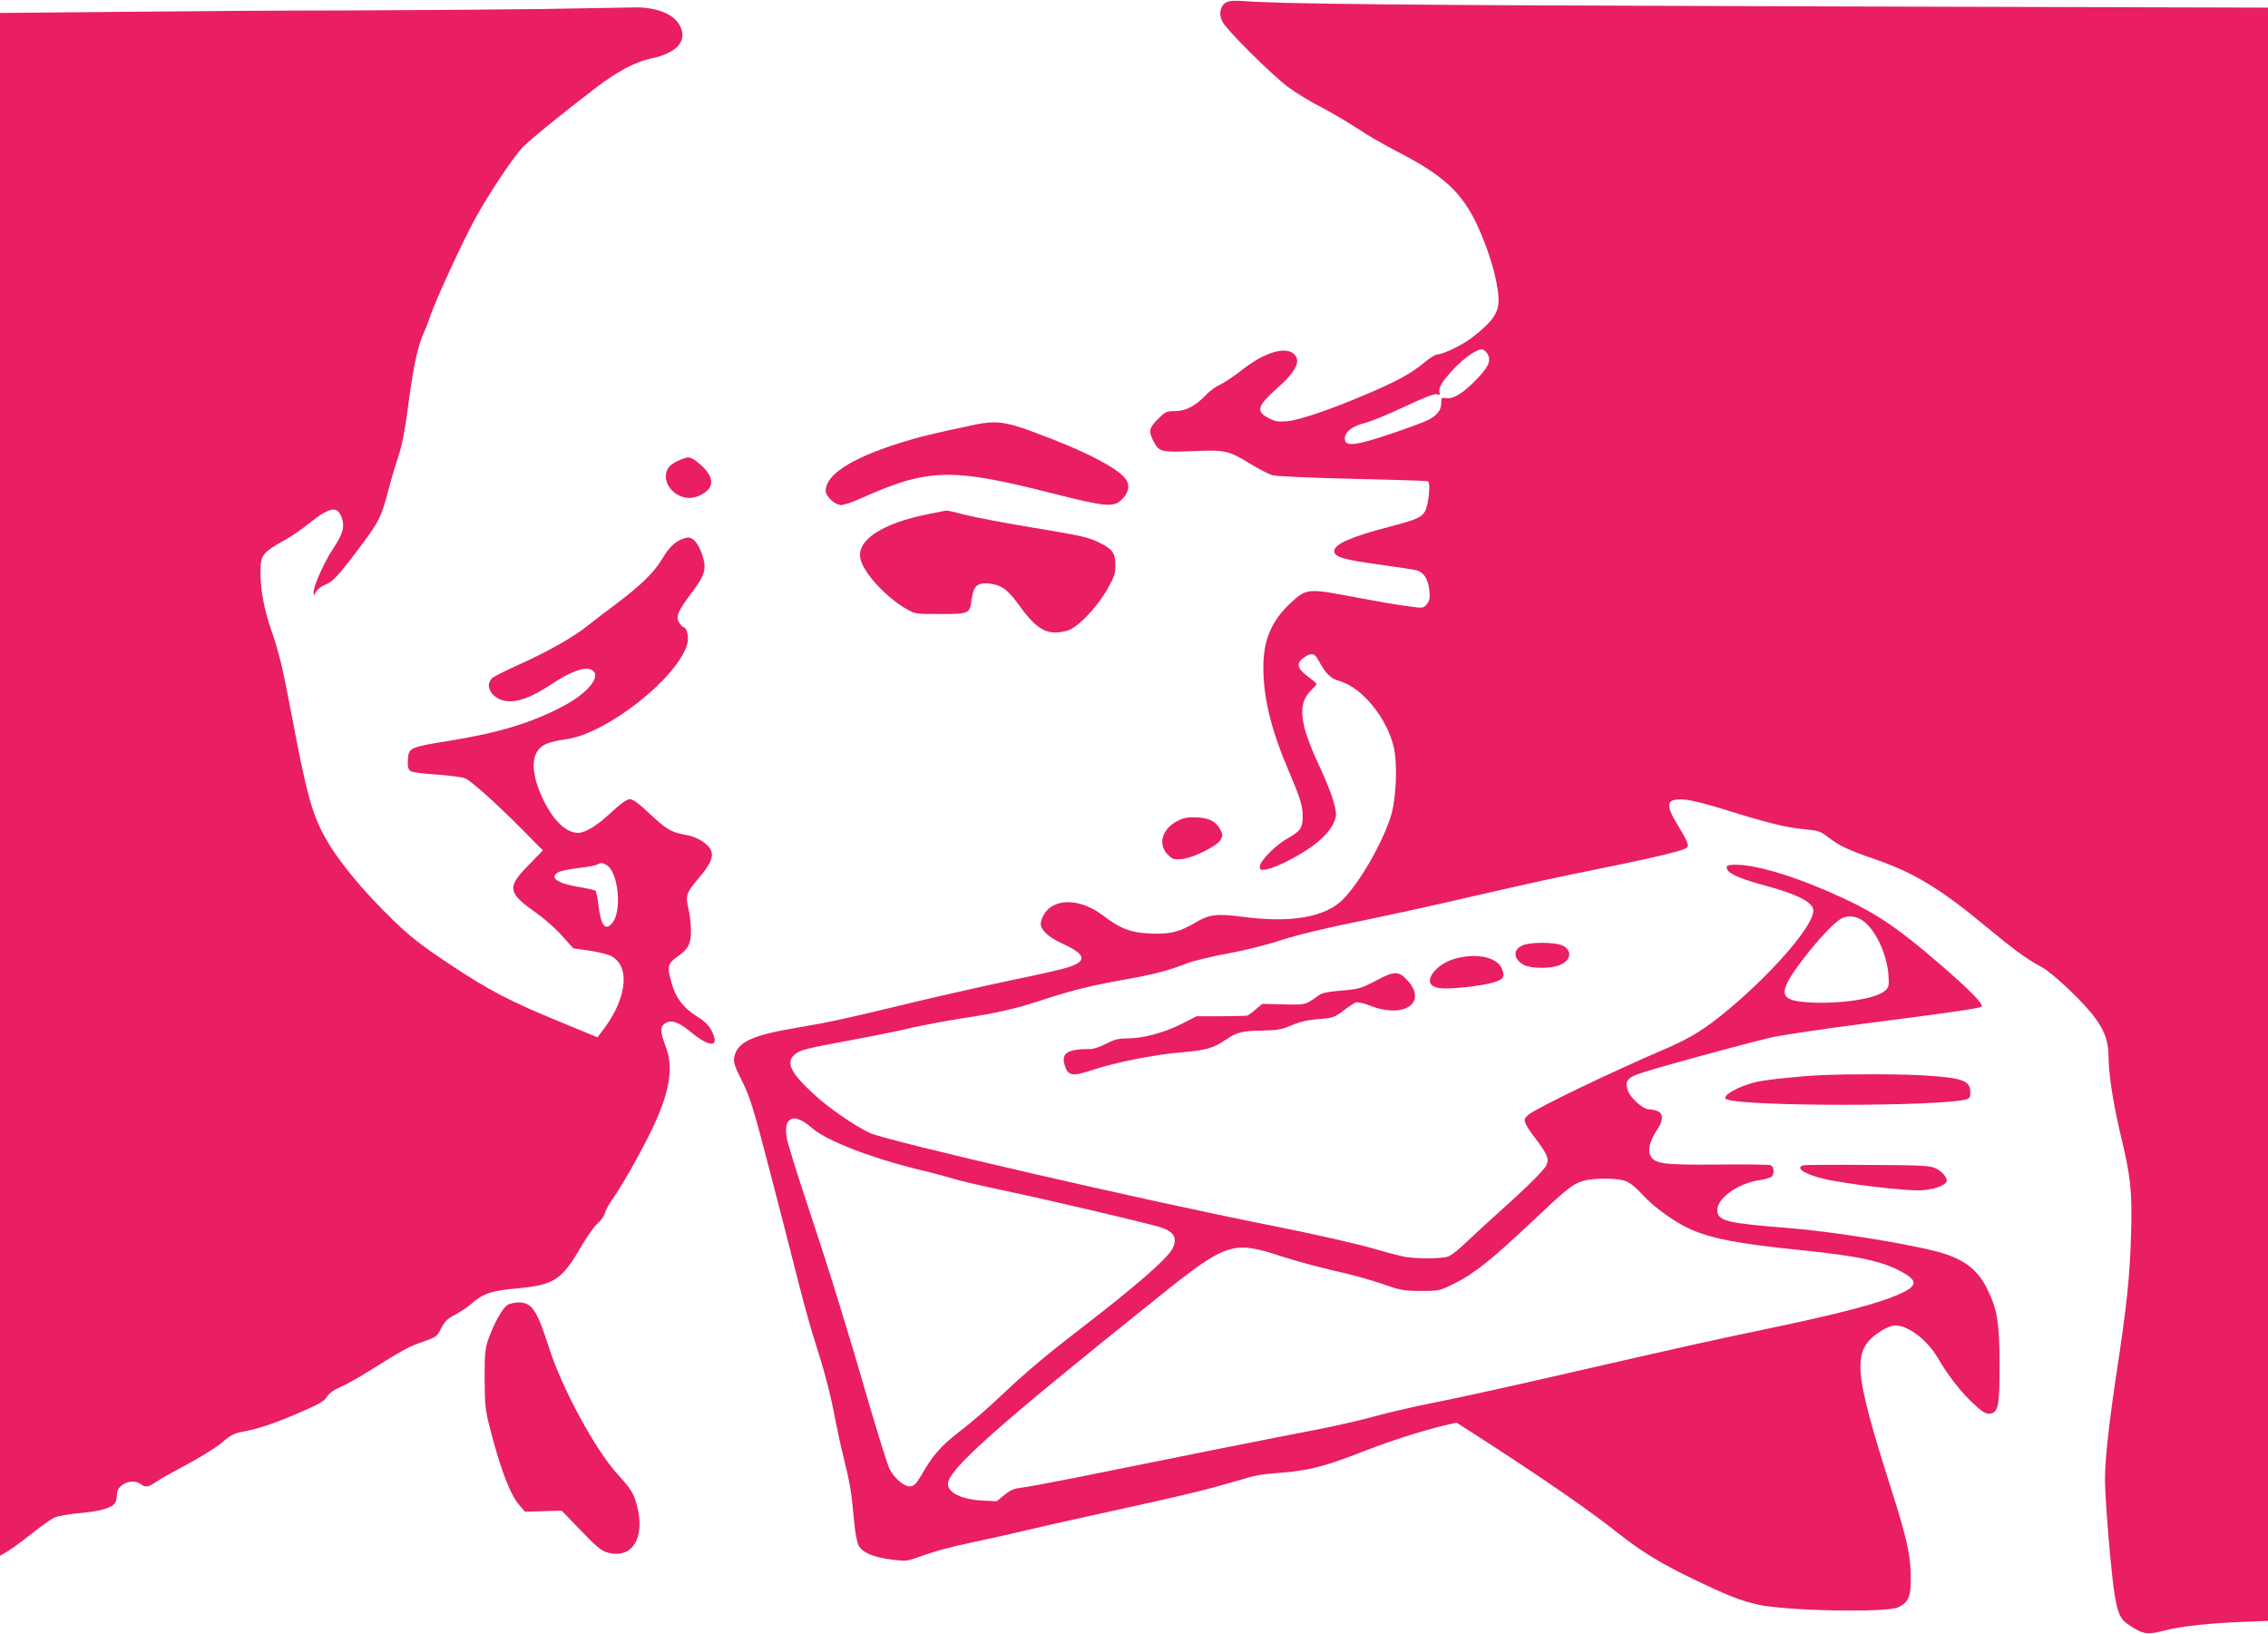<?xml version="1.0" standalone="no"?>
<!DOCTYPE svg PUBLIC "-//W3C//DTD SVG 20010904//EN"
 "http://www.w3.org/TR/2001/REC-SVG-20010904/DTD/svg10.dtd">
<svg version="1.0" xmlns="http://www.w3.org/2000/svg"
 width="1280pt" height="922pt" viewBox="0 0 1280 922"
 preserveAspectRatio="xMidYMid meet">
<g transform="translate(0,922) scale(0.1,-0.1)"
fill="#e91e63" stroke="none">
<path d="M6923 9208 c-35 -17 -46 -63 -26 -107 21 -46 275 -299 375 -374 42
-31 124 -81 183 -111 58 -30 149 -84 203 -119 53 -36 155 -95 225 -131 290
-149 390 -250 487 -493 47 -117 77 -228 86 -317 10 -93 -23 -145 -152 -244
-51 -39 -161 -92 -191 -92 -12 0 -45 -21 -75 -46 -71 -60 -152 -105 -327 -179
-206 -88 -375 -145 -446 -152 -50 -4 -68 -2 -102 16 -77 39 -69 69 47 172 107
95 134 154 92 192 -49 44 -169 7 -290 -89 -46 -36 -103 -74 -125 -84 -23 -10
-58 -35 -77 -55 -61 -65 -117 -95 -177 -95 -50 0 -56 -3 -98 -45 -50 -50 -54
-68 -25 -125 31 -60 42 -63 219 -56 184 8 206 4 330 -73 46 -28 100 -56 120
-62 21 -7 205 -15 451 -21 228 -5 421 -11 428 -14 17 -5 6 -125 -14 -166 -19
-38 -48 -50 -204 -91 -215 -56 -310 -98 -310 -137 0 -33 55 -49 254 -76 99
-14 194 -28 210 -32 41 -11 66 -49 73 -113 4 -44 2 -58 -14 -78 -20 -24 -20
-24 -109 -12 -49 6 -187 30 -307 53 -255 48 -264 47 -350 -32 -109 -100 -157
-210 -157 -363 0 -177 42 -350 145 -592 68 -161 78 -195 77 -262 -2 -57 -15
-75 -85 -114 -69 -39 -157 -128 -157 -160 0 -19 4 -21 38 -15 61 11 212 91
285 151 68 56 106 114 107 160 0 45 -33 141 -94 272 -115 246 -125 354 -42
432 14 14 26 27 26 31 0 3 -22 23 -50 43 -60 45 -66 75 -21 106 40 29 59 26
79 -10 45 -83 70 -107 124 -123 126 -37 265 -207 304 -372 22 -96 14 -291 -16
-389 -47 -150 -173 -370 -268 -468 -100 -103 -294 -137 -567 -101 -150 20
-192 14 -275 -36 -87 -51 -140 -63 -253 -58 -106 5 -164 27 -261 101 -149 114
-318 97 -351 -35 -10 -38 35 -84 121 -123 133 -61 142 -98 32 -134 -35 -11
-175 -43 -313 -71 -137 -29 -387 -85 -555 -125 -401 -97 -464 -111 -665 -145
-251 -42 -335 -81 -351 -166 -5 -30 2 -51 45 -137 45 -91 62 -146 160 -522 60
-231 132 -511 160 -622 28 -111 71 -266 97 -345 52 -163 85 -293 109 -423 9
-49 29 -142 45 -205 37 -148 47 -209 59 -352 6 -70 17 -130 26 -148 22 -42 82
-68 187 -81 76 -10 88 -9 143 11 96 35 180 58 330 90 77 16 208 45 290 65 83
20 303 69 490 110 365 79 534 120 685 165 129 38 130 38 271 50 153 13 239 36
445 116 162 63 326 116 462 149 l72 17 168 -108 c365 -237 586 -391 744 -516
131 -104 245 -174 443 -268 175 -84 246 -112 345 -135 158 -36 730 -47 794
-15 59 30 71 60 70 173 -1 119 -23 220 -110 492 -219 691 -225 787 -55 896 27
17 59 29 78 29 74 0 180 -82 240 -184 56 -97 128 -189 199 -256 52 -48 72 -60
92 -58 50 6 57 39 57 273 0 240 -13 318 -71 434 -56 112 -137 171 -290 210
-193 49 -599 113 -832 131 -341 27 -394 39 -400 95 -7 69 114 157 238 175 35
5 67 15 71 22 15 23 10 56 -10 63 -10 3 -146 5 -302 3 -312 -2 -352 4 -376 54
-15 31 0 84 41 145 34 50 34 90 0 103 -14 6 -36 10 -50 10 -29 0 -97 59 -114
99 -21 53 -11 74 50 98 63 25 604 173 760 209 58 13 281 46 495 74 539 69 679
90 689 100 12 12 -70 96 -230 234 -264 228 -384 306 -638 416 -216 94 -411
150 -520 150 -50 0 -59 -6 -46 -30 13 -24 86 -54 221 -90 168 -46 251 -87 262
-130 19 -71 -206 -338 -472 -562 -135 -113 -219 -166 -362 -227 -302 -129
-720 -330 -773 -372 -34 -27 -29 -43 40 -134 68 -90 79 -117 60 -153 -16 -31
-124 -136 -271 -267 -55 -49 -134 -122 -175 -161 -41 -40 -88 -78 -105 -84
-38 -15 -195 -15 -260 0 -28 6 -95 24 -150 40 -101 30 -348 86 -595 135 -704
139 -2159 475 -2260 521 -83 38 -237 144 -319 221 -128 118 -157 176 -108 220
28 27 59 35 324 84 120 22 272 53 338 69 66 15 197 40 290 54 206 32 295 52
473 111 156 50 244 72 456 110 155 28 226 47 339 90 38 14 141 39 231 55 91
17 221 49 298 75 89 29 246 67 454 109 176 36 453 97 617 136 164 38 418 95
565 125 436 88 609 128 645 147 23 12 18 29 -44 131 -75 122 -65 154 44 144
35 -3 130 -27 212 -53 242 -76 354 -104 452 -113 87 -8 96 -11 145 -49 61 -46
107 -68 266 -123 216 -75 367 -167 622 -379 154 -128 231 -184 310 -226 66
-35 246 -206 307 -292 53 -74 73 -133 73 -216 1 -99 26 -264 69 -443 57 -239
65 -312 58 -563 -6 -226 -25 -408 -82 -779 -43 -288 -65 -486 -65 -599 0 -121
37 -557 56 -661 19 -104 32 -131 81 -162 80 -53 100 -56 200 -30 87 22 244 40
411 47 l172 7 0 4552 0 4552 -2612 7 c-2311 7 -2962 13 -3183 31 -34 2 -70 0
-82 -7z m1475 -1990 c17 -37 3 -68 -66 -140 -71 -75 -132 -112 -170 -105 -26
5 -28 3 -28 -28 0 -39 -23 -69 -74 -95 -50 -25 -294 -109 -368 -126 -76 -18
-102 -12 -102 22 0 37 42 69 112 87 35 8 136 50 225 92 111 52 169 75 183 70
14 -5 18 -3 15 8 -10 24 12 62 70 125 65 71 141 124 170 120 11 -2 26 -15 33
-30z m2113 -3192 c72 -49 137 -186 147 -307 4 -58 2 -69 -16 -87 -45 -45 -228
-76 -405 -70 -206 7 -214 46 -52 257 78 101 167 195 206 217 37 20 81 16 120
-10z m-5995 -1126 c15 -6 44 -26 65 -44 77 -71 333 -170 603 -236 88 -21 180
-46 204 -54 24 -8 152 -38 285 -66 243 -51 782 -178 871 -204 82 -25 104 -62
72 -124 -29 -56 -207 -211 -506 -441 -204 -157 -322 -256 -460 -387 -69 -66
-174 -157 -234 -202 -108 -84 -152 -134 -219 -252 -25 -42 -38 -56 -59 -58
-32 -4 -91 45 -117 97 -11 20 -60 178 -111 351 -134 462 -228 765 -350 1132
-60 179 -113 351 -119 382 -13 73 0 110 41 115 4 1 19 -4 34 -9z m4658 -345
c25 -9 60 -37 98 -79 61 -68 187 -158 271 -194 122 -53 267 -81 622 -117 329
-34 458 -62 569 -123 90 -49 88 -79 -8 -122 -123 -56 -335 -112 -781 -205
-275 -57 -472 -101 -1100 -245 -286 -66 -621 -140 -745 -164 -124 -25 -281
-61 -350 -81 -69 -19 -208 -51 -310 -71 -197 -37 -962 -190 -1370 -273 -135
-27 -271 -52 -302 -56 -46 -5 -66 -14 -100 -42 l-43 -35 -85 4 c-113 7 -190
44 -190 93 0 81 268 319 1178 1048 395 317 428 328 705 237 84 -27 217 -63
297 -81 80 -17 199 -50 265 -72 111 -39 128 -42 225 -42 104 0 106 1 190 43
108 53 208 133 430 342 203 192 234 217 292 235 56 18 193 18 242 0z"/>
<path d="M3050 9169 c-256 -3 -746 -7 -1090 -8 -344 0 -925 -4 -1292 -8 l-668
-6 0 -4354 0 -4353 53 32 c28 18 90 64 137 102 47 37 101 75 120 83 19 8 82
19 140 24 115 10 185 30 200 59 6 10 10 33 10 49 0 55 88 91 134 56 28 -21 42
-19 89 14 23 15 104 61 180 101 76 41 162 95 192 121 43 38 66 50 112 59 96
18 181 47 323 108 109 47 139 64 155 89 13 21 39 40 73 54 29 12 103 53 165
92 190 119 227 139 306 166 72 25 77 28 101 75 20 40 36 55 77 76 29 15 68 41
88 58 71 63 116 78 270 92 202 19 245 47 353 232 34 59 77 119 96 135 18 15
36 41 40 58 4 16 27 57 51 90 56 80 187 315 236 428 81 183 98 307 58 415 -34
92 -35 117 -5 137 34 22 74 9 141 -46 112 -93 169 -92 122 3 -15 29 -38 53
-72 74 -97 61 -138 119 -164 231 -15 61 -7 81 46 117 57 39 73 71 73 146 -1
36 -7 91 -15 124 -17 72 -12 88 58 170 65 76 84 118 71 154 -14 39 -80 81
-146 91 -78 13 -108 31 -205 122 -58 55 -91 79 -108 79 -17 0 -51 -24 -107
-76 -83 -77 -143 -113 -186 -114 -64 0 -134 64 -191 177 -62 124 -76 228 -38
284 26 38 59 52 167 68 231 35 627 349 679 538 10 35 -3 93 -20 93 -5 0 -16
11 -25 25 -22 34 -10 64 69 169 76 101 86 135 61 212 -23 72 -56 108 -92 99
-53 -13 -92 -47 -131 -113 -48 -81 -121 -153 -261 -258 -58 -43 -128 -97 -157
-120 -79 -65 -223 -147 -382 -219 -79 -35 -152 -72 -162 -81 -48 -43 -4 -118
77 -130 64 -9 143 20 254 93 107 72 188 102 226 84 66 -30 -13 -131 -165 -210
-177 -92 -356 -146 -632 -191 -226 -36 -233 -40 -237 -106 -2 -37 1 -54 13
-64 9 -8 67 -16 151 -21 79 -6 147 -15 163 -23 39 -21 179 -146 316 -285 l119
-120 -82 -84 c-123 -126 -118 -155 49 -272 41 -29 105 -85 140 -125 l65 -72
93 -13 c51 -8 107 -22 124 -32 109 -63 82 -251 -62 -432 l-19 -25 -203 84
c-289 118 -410 181 -635 331 -159 106 -220 154 -317 248 -179 174 -315 341
-387 474 -71 131 -102 247 -186 692 -49 260 -69 341 -114 472 -38 109 -60 226
-60 317 0 106 7 115 147 194 32 18 90 58 128 89 118 94 161 101 185 28 16 -49
5 -89 -50 -171 -51 -78 -110 -209 -110 -246 1 -23 1 -22 15 4 8 14 30 31 48
37 43 15 81 56 204 221 105 141 114 159 158 325 14 55 39 138 55 185 19 58 37
149 55 290 29 216 51 320 85 398 12 26 30 72 40 103 30 88 184 422 251 544 80
145 216 349 270 405 44 45 230 196 419 340 114 87 220 143 305 160 155 32 214
109 153 200 -40 58 -139 92 -257 88 -31 -1 -265 -5 -521 -9z m371 -4829 c70
-38 92 -266 32 -332 -38 -42 -61 -11 -75 101 -5 42 -13 80 -17 84 -4 4 -48 14
-96 22 -120 20 -165 52 -116 82 11 7 62 18 113 24 51 6 100 15 108 20 20 11
28 11 51 -1z"/>
<path d="M5505 6824 c-244 -51 -323 -71 -434 -106 -270 -86 -411 -178 -411
-268 0 -32 53 -80 87 -80 15 0 64 16 108 36 379 171 513 175 1072 33 311 -79
356 -83 401 -41 39 37 50 76 30 111 -38 65 -232 166 -536 277 -145 54 -208 61
-317 38z"/>
<path d="M3860 6633 c-56 -20 -84 -40 -95 -66 -30 -72 40 -157 127 -157 44 0
100 31 116 63 18 36 -6 86 -63 132 -41 34 -55 39 -85 28z"/>
<path d="M5241 6319 c-261 -51 -408 -147 -385 -252 16 -78 143 -216 257 -282
51 -30 54 -30 195 -30 164 0 165 0 176 86 10 72 34 93 98 86 72 -9 104 -32
172 -126 101 -139 159 -169 266 -141 59 15 167 126 230 236 39 68 45 87 45
135 0 66 -15 89 -85 124 -66 33 -99 41 -395 90 -148 24 -314 56 -369 70 -54
14 -101 25 -105 24 -3 -1 -48 -10 -100 -20z"/>
<path d="M6655 4592 c-95 -44 -124 -134 -65 -194 28 -28 35 -30 81 -26 64 7
198 73 218 109 12 22 12 29 0 54 -23 47 -62 69 -132 72 -45 3 -73 -1 -102 -15z"/>
<path d="M8593 3885 c-57 -24 -52 -79 9 -111 40 -21 152 -21 201 0 67 27 72
86 11 112 -43 18 -179 18 -221 -1z"/>
<path d="M8252 3819 c-67 -11 -122 -40 -156 -79 -45 -54 -32 -90 37 -97 55 -6
230 13 296 33 57 16 66 32 47 78 -23 56 -117 84 -224 65z"/>
<path d="M7760 3683 c-79 -41 -93 -45 -188 -53 -74 -6 -110 -13 -128 -26 -79
-56 -72 -55 -200 -52 l-120 3 -38 -32 c-20 -18 -42 -34 -49 -35 -7 -1 -73 -2
-148 -3 l-136 0 -84 -43 c-100 -50 -218 -82 -306 -82 -51 0 -74 -6 -120 -30
-31 -16 -70 -30 -87 -30 -133 0 -168 -22 -147 -92 18 -60 43 -64 154 -27 128
43 348 87 500 100 143 12 186 24 251 69 67 45 92 52 206 54 90 2 114 6 170 30
46 20 90 30 151 35 80 6 89 9 140 47 30 23 62 44 71 47 10 3 48 -5 85 -20 192
-73 323 22 203 148 -48 51 -72 50 -180 -8z"/>
<path d="M10290 3153 c-125 -5 -316 -25 -378 -39 -102 -23 -205 -83 -167 -98
107 -41 1200 -41 1353 0 17 5 22 14 22 38 0 67 -39 82 -243 96 -121 9 -428 10
-587 3z"/>
<path d="M10178 2644 c-47 -14 0 -47 105 -74 118 -30 479 -73 563 -67 68 5
125 24 139 47 11 18 -24 61 -63 78 -32 14 -87 17 -382 18 -190 2 -353 0 -362
-2z"/>
<path d="M2863 1855 c-28 -19 -74 -102 -104 -185 -21 -59 -24 -81 -24 -230 1
-148 4 -177 29 -275 59 -232 116 -382 167 -439 l32 -37 104 3 103 3 108 -112
c85 -89 116 -114 149 -124 140 -40 216 80 168 264 -18 70 -33 93 -110 178
-126 139 -312 482 -385 709 -69 217 -98 260 -172 260 -24 0 -53 -7 -65 -15z"/>
</g>
</svg>
